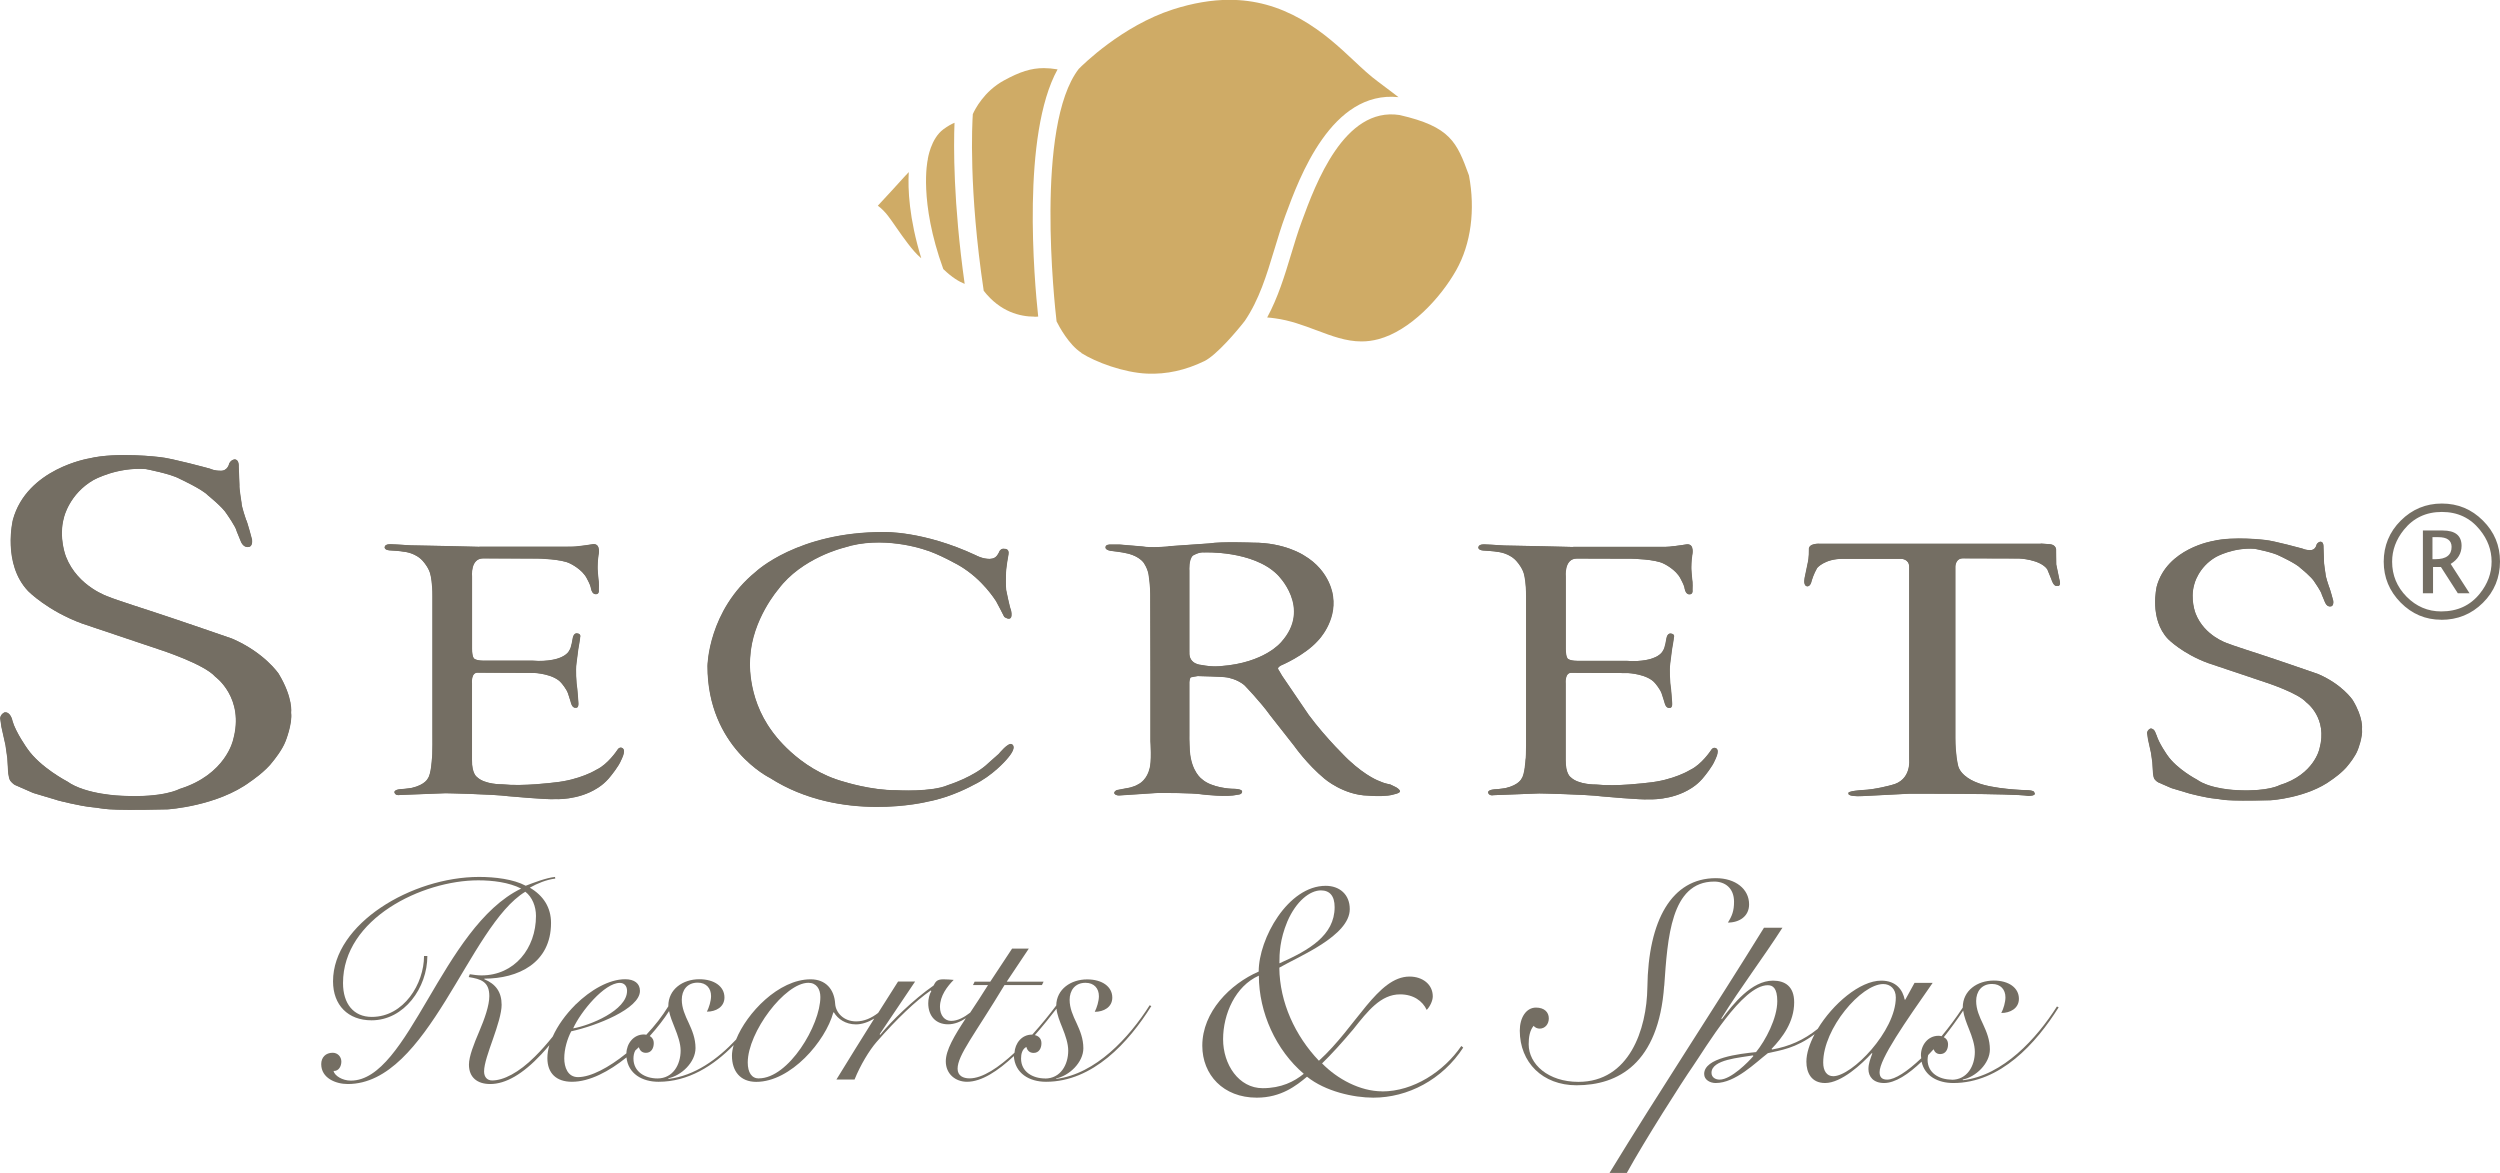 <?xml version="1.0" encoding="UTF-8"?><svg id="Logo" xmlns="http://www.w3.org/2000/svg" viewBox="0 0 300.57 141.02"><defs><style>
      .cls-1 {
        fill: #cfab66;
      }

      .cls-2 {
        fill: #757064;
      }

      .cls-3 {
        fill: #746e63;
      }
    </style></defs><path class="cls-3" d="m293.5 74.51c-1.89 0-3.51-.69-4.87-2.06c-1.36-1.38-2.04-3.02-2.04-4.92s.68-3.58 2.05-4.94c1.37-1.36 3.01-2.05 4.94-2.05s3.57.68 4.94 2.05c1.37 1.36 2.05 3 2.05 4.92s-.68 3.61-2.06 4.97c-1.37 1.36-3.04 2.04-5.01 2.04zm0-1c1.95 0 3.5-.71 4.65-2.15c.94-1.17 1.41-2.45 1.41-3.84s-.47-2.66-1.41-3.82c-1.15-1.43-2.67-2.15-4.57-2.15s-3.42.72-4.57 2.15c-.94 1.17-1.41 2.45-1.41 3.83c0 1.63.58 3.03 1.74 4.21c1.17 1.18 2.55 1.77 4.16 1.77zm-2.2-2.18v-7.55h2.37c.76 0 1.33.15 1.71.46c.38.31.57.77.57 1.38c0 .45-.11.86-.33 1.23s-.54.68-.98.95l2.27 3.53h-1.41l-2.03-3.16h-.95v3.16h-1.22zm1.15-4.1h.34c.65 0 1.14-.12 1.47-.37c.33-.25.49-.62.49-1.11c0-.39-.14-.69-.41-.88c-.27-.2-.68-.29-1.23-.29h-.66v2.66z"/><g><path class="cls-2" d="m1.47 86.62s-.21-1.05-.92-.98c0 0-.46.17-.54.69l.15 1.06l.49 2.2l.22 1.55l.08 1.33s.02 1.03.29 1.41c0 0 .32.42.66.54l2.08.91l3.03.91s2.57.67 4.1.81c1.53.13.89.44 9.03.25c0 0 5.97-.37 9.95-3.34c0 0 1.83-1.21 2.76-2.5c0 0 1.06-1.28 1.46-2.35c0 0 .84-2.09.67-3.43c0 0 .27-1.75-1.5-4.69c0 0-1.7-2.54-5.61-4.22c0 0-6.35-2.2-9.35-3.18c0 0-5.06-1.63-5.43-1.83c0 0-3.75-1.18-5.18-4.84c0 0-.92-2.3-.24-4.71c0 0 .62-2.82 3.56-4.51c0 0 2.82-1.58 6.3-1.31c0 0 3.01.57 4.08 1.18c0 0 2.69 1.24 3.38 1.98c0 0 1.81 1.45 2.27 2.25c0 0 1.13 1.61 1.18 2.05l.49 1.2s.28.83.95.7c0 0 .5 0 .4-.89c0 0-.59-2.24-.72-2.39c0 0-.55-1.61-.54-2.02c0 0-.3-1.84-.25-2.12l-.09-2.26s.07-.84-.49-.84c0 0-.4.02-.64.49c0 0-.17.97-1.14.87c0 0-.59.02-1.19-.25c0 0-4.6-1.26-6.03-1.39c0 0-5.15-.64-8.47.16c0 0-7.5 1.21-9.18 7.39c0 0-1.29 5.28 1.84 8.57c0 0 2.35 2.39 6.53 3.91l9.31 3.13s5.32 1.72 6.65 3.24c0 0 3.56 2.54 2.15 7.59c0 0-.86 4.18-6.45 5.91c0 0-1.87 1.08-6.92.82c0 0-4.34-.12-6.57-1.72c0 0-3.25-1.68-4.81-3.95c0 0-1.41-1.97-1.8-3.37z"/><path class="cls-2" d="m57.61 65.74s-7.17-.18-8.26-.18c0 0-1.46-.09-1.64-.1c-.18-.01-.69-.03-.69-.03c0 0-.72-.07-.78.33c0 0-.09.34.56.4c0 0 1.5.09 1.7.16c0 0 1.57.09 2.48 1.31c0 0 .66.76.79 1.58c0 0 .22.91.21 2.45v16.35s.03 2.98-.07 3.32c0 0-.09 1.74-.47 2.24c0 0-.3.77-1.93 1.15c0 0-.81.13-1.2.14c0 0-.9.02-.9.38c0 0 .05.45.67.33l5.47-.21s5.63.11 7.57.36c0 0 4.69.43 5.6.35c0 0 2.76.16 5.06-1.31c0 0 .88-.49 1.63-1.47c0 0 .98-1.19 1.25-1.91c0 0 .6-1.09.2-1.41c0 0-.36-.32-.68.24c0 0-1.11 1.68-2.47 2.32c0 0-2 1.26-5.16 1.55c0 0-3.66.48-6.19.21c0 0-2.09.05-3.04-.88c0 0-.62-.38-.6-2.06v-9.2s-.14-1.37.75-1.29l6.77.03s2.3.11 3.22 1.19c0 0 .66.75.83 1.31l.31.97s.14.81.62.71c0 0 .38.11.29-.7c0 0-.1-1.6-.21-2.23c0 0-.14-1.56-.01-2.43l.22-1.71s.23-1.27.22-1.41c0 0 .16-.41-.38-.45c0 0-.36-.07-.49.53c0 0-.19 1.26-.41 1.49c0 0-.2.6-1.31.97c0 0-1.14.45-3.13.29h-5.76s-.91.04-1.27-.25c0 0-.24-.16-.25-1.18v-8.68s-.23-2.19 1.34-2.19l6.59.02s2.86.05 3.87.6c0 0 1.47.68 2.03 1.82c0 0 .4.74.45 1.02c0 0 .09.86.59.84c0 0 .46.06.37-.56c0 0 .05-.86-.05-1.33c0 0-.12-1.29-.09-1.41c0 0 .01-.77.1-1.36c0 0 .34-1.4-.61-1.35c0 0-1.39.22-1.78.24c0 0-.33.08-1.36.07h-10.54z"/><path class="cls-2" d="m189.1 65.76s-7.17-.18-8.26-.18c0 0-1.46-.09-1.64-.1s-.69-.03-.69-.03c0 0-.72-.07-.78.33c0 0-.09.34.56.4c0 0 1.5.09 1.7.16c0 0 1.57.09 2.48 1.31c0 0 .66.76.79 1.58c0 0 .22.91.21 2.45v16.36s.03 2.98-.07 3.32c0 0-.09 1.74-.47 2.24c0 0-.3.77-1.93 1.15c0 0-.81.13-1.2.14c0 0-.9.02-.9.38c0 0 .05.45.67.33l5.47-.21s5.63.11 7.57.36c0 0 4.69.43 5.6.35c0 0 2.76.16 5.06-1.31c0 0 .88-.49 1.63-1.47c0 0 .98-1.19 1.25-1.91c0 0 .6-1.09.2-1.41c0 0-.36-.32-.68.24c0 0-1.11 1.68-2.47 2.32c0 0-2 1.26-5.16 1.55c0 0-3.66.48-6.19.21c0 0-2.09.05-3.04-.88c0 0-.62-.38-.6-2.06v-9.21s-.14-1.37.75-1.28l6.77.03s2.3.11 3.22 1.19c0 0 .66.75.83 1.31l.31.97s.14.81.62.71c0 0 .38.11.29-.7c0 0-.1-1.6-.21-2.23c0 0-.14-1.56-.01-2.43l.22-1.71s.23-1.27.22-1.41c0 0 .16-.41-.38-.45c0 0-.36-.07-.49.53c0 0-.19 1.26-.41 1.49c0 0-.2.6-1.31.97c0 0-1.14.45-3.13.29h-5.76s-.91.04-1.27-.25c0 0-.24-.16-.25-1.18v-8.68s-.23-2.19 1.34-2.19l6.59.02s2.86.05 3.87.6c0 0 1.47.68 2.03 1.82c0 0 .4.74.45 1.02c0 0 .09.86.59.84c0 0 .45.06.37-.56c0 0 .05-.86-.05-1.33c0 0-.12-1.29-.09-1.41c0 0 0-.77.1-1.36c0 0 .34-1.4-.61-1.35c0 0-1.39.22-1.78.24c0 0-.33.08-1.36.07h-10.54z"/><path class="cls-2" d="m119 67.18s.55.03.85-.38c0 0 .21-.27.31-.54c0 0 .21-.37.57-.28c0 0 .62-.07.5.64c0 0-.33 1.74-.31 2.48c0 0-.04 1.42.03 1.83c0 0 .44 2.17.57 2.38c0 0 .44 1.63-.79.85c0 0-.91-1.8-.99-1.9c-.09-.1-1.56-2.58-4.38-4.25c0 0-2.58-1.49-4.32-1.97c0 0-5-1.73-9.63-.2c0 0-5.06 1.22-7.86 5c0 0-3.14 3.61-3.38 8.2c0 0-.52 4.63 2.65 8.89c0 0 3.09 4.55 8.64 6.05c0 0 3.31 1.05 6.32 1.02c0 0 4.23.25 6.19-.62c0 0 3.17-.99 4.87-2.66l1.23-1.09s1.16-1.44 1.57-1.15c0 0 .76.26-.67 1.85c0 0-1.64 1.93-3.95 3.03c0 0-2.58 1.46-5.48 2c0 0-10.41 2.65-18.98-2.84c0 0-7.51-3.65-7.51-13.45c0 0 .07-6.66 5.8-11.33c0 0 5.05-4.81 15.39-4.78c0 0 4.74-.17 11.09 2.8c0 0 .76.44 1.68.43z"/><path class="cls-2" d="m140.48 65.67c.88-.07 4.89-.34 4.89-.34c1.49-.24 5.25-.09 5.25-.09c3.82-.02 6.11 1.52 6.11 1.52c3.27 1.91 3.51 4.94 3.51 4.94c.44 3.03-1.78 5.28-1.78 5.28c-1.63 1.84-4.5 3.03-4.5 3.03c-.52.31-.29.47-.29.47l.44.75l3.21 4.72c2.15 2.9 4.79 5.41 4.79 5.41c2.21 2.06 3.74 2.56 3.74 2.56c.55.27 1.28.39 1.28.39l.7.34c.72.44.36.62.36.62c-.12.12-.67.24-.67.24c-.4.13-.96.17-1.5.19c-.8.02-1.54-.05-1.54-.05c-2.95-.05-5.25-2.03-5.25-2.03c-2.11-1.75-3.65-3.95-3.65-3.95l-2.87-3.65c-1.2-1.68-3.13-3.66-3.13-3.66c-.89-.74-2.07-.92-2.07-.92c-.53-.1-3.54-.17-3.54-.17c-.25.02-.81.15-.81.15c-.15.01-.19.57-.19.57v6.39c-.02.39.05 1.88.05 1.88c.19 2.54 1.46 3.4 1.46 3.4c1.18 1.07 3.57 1.16 3.57 1.16c1.33 0 1.25.31 1.25.31c.04.43-.62.41-.62.41c-1.14.31-3.97-.02-3.97-.02c-1.43-.24-5.56-.2-5.56-.2l-4.41.29c-.72.09-.79-.27-.79-.27c0-.24.33-.36.33-.36l1.04-.2c.95-.13 1.44-.45 1.44-.45c1.15-.55 1.41-1.84 1.41-1.84c.31-.81.13-3.39.13-3.39v-8.44s-.02-9.27-.02-9.27c.01-.87-.16-2.03-.16-2.03c-.08-.99-.66-1.75-.66-1.75c-.72-.89-2.08-1.11-2.08-1.11c-.42-.12-1.89-.29-1.89-.29c-.64-.12-.59-.4-.59-.4c-.02-.36.53-.35.53-.35h1.16s2.73.23 2.73.23c1.07.2 3.15 0 3.15 0zm2.5 12.71c-.1 1.51 1.44 1.56 1.44 1.56c1.4.28 2.34.14 2.34.14c5.28-.38 7.27-2.89 7.27-2.89c3.71-4.11-.47-8.11-.47-8.11c-2.96-2.93-8.8-2.67-8.8-2.67c-.66-.07-1.37.38-1.37.38c-.52.47-.42 1.8-.42 1.8v9.79z"/><path class="cls-2" d="m259.21 88.32s-.16-.78-.68-.73c0 0-.34.13-.4.51l.11.78l.36 1.63l.16 1.14l.06.98s.01.76.21 1.04c0 0 .24.31.48.4l1.54.67l2.24.67s1.9.5 3.03.6c1.13.1.66.32 6.67.19c0 0 4.41-.27 7.35-2.47c0 0 1.35-.9 2.03-1.85c0 0 .78-.94 1.08-1.74c0 0 .62-1.54.5-2.53c0 0 .2-1.29-1.11-3.46c0 0-1.25-1.88-4.15-3.12c0 0-4.69-1.63-6.9-2.35c0 0-3.74-1.21-4.01-1.35c0 0-2.77-.87-3.82-3.58c0 0-.68-1.7-.17-3.48c0 0 .46-2.09 2.63-3.33c0 0 2.09-1.17 4.66-.97c0 0 2.22.42 3.02.87c0 0 1.99.92 2.5 1.46c0 0 1.34 1.07 1.67 1.66c0 0 .83 1.19.87 1.52l.37.89s.21.62.7.52c0 0 .37 0 .3-.66c0 0-.44-1.65-.53-1.76c0 0-.41-1.19-.4-1.49c0 0-.22-1.36-.18-1.57l-.06-1.67s.05-.62-.36-.62c0 0-.3.01-.47.36c0 0-.12.72-.84.65c0 0-.44.01-.88-.19c0 0-3.4-.93-4.45-1.03c0 0-3.8-.47-6.26.12c0 0-5.54.89-6.78 5.46c0 0-.95 3.9 1.36 6.33c0 0 1.73 1.76 4.82 2.89l6.88 2.31s3.93 1.27 4.91 2.4c0 0 2.63 1.88 1.59 5.6c0 0-.63 3.09-4.77 4.36c0 0-1.38.8-5.11.61c0 0-3.21-.09-4.85-1.27c0 0-2.4-1.25-3.55-2.92c0 0-1.04-1.46-1.33-2.48z"/><path class="cls-2" d="m245.33 65.37h-26.54s-1.41-.11-1.32.73c0 0 .02.95-.15 1.63l-.33 1.59s-.27.99.2 1.15c0 0 .44.18.62-.71c0 0 .22-.75.64-1.48c0 0 .9-1.1 3.05-1.1h7.06s.97 0 .97.97v23.16s.31 2.52-2.14 3.07c0 0-1.94.55-3.49.6c0 0-1.88.11-1.67.41c0 0-.21.39 1.6.32l5.67-.29s12.52-.04 14.35.26c0 0 1.02.02.71-.4c0 0 .09-.29-1.08-.29c0 0-3.95-.11-5.87-.93c0 0-2.03-.71-2.25-2.19c0 0-.29-1.19-.29-3.16v-20.6s0-1.04.99-.99l6.67.02s2.54.09 3.4 1.3l.49 1.19s.26.95.71.79c0 0 .53.2.22-.88l-.35-1.68s-.02-1.55-.02-1.67c0 0 .1-.67-.73-.77l-1.1-.07z"/></g><g><path class="cls-3" d="m1.5 86.63s-.21-1.05-.92-.98c0 0-.46.17-.54.69l.15 1.06l.49 2.2l.22 1.55l.08 1.33s.02 1.03.29 1.41c0 0 .32.42.66.54l2.08.91l3.03.91s2.57.67 4.1.81c1.53.13.89.44 9.03.25c0 0 5.97-.37 9.95-3.34c0 0 1.83-1.21 2.76-2.5c0 0 1.06-1.28 1.46-2.35c0 0 .84-2.08.67-3.43c0 0 .27-1.75-1.5-4.69c0 0-1.7-2.54-5.61-4.22c0 0-6.35-2.2-9.35-3.18c0 0-5.06-1.63-5.43-1.83c0 0-3.75-1.18-5.18-4.84c0 0-.92-2.3-.24-4.71c0 0 .62-2.82 3.56-4.51c0 0 2.82-1.58 6.3-1.31c0 0 3.01.57 4.08 1.18c0 0 2.69 1.24 3.38 1.98c0 0 1.81 1.45 2.27 2.25c0 0 1.13 1.61 1.18 2.05l.49 1.2s.28.83.95.7c0 0 .5 0 .4-.89c0 0-.59-2.24-.72-2.39c0 0-.56-1.61-.54-2.02c0 0-.3-1.84-.25-2.12l-.09-2.26s.07-.84-.49-.84c0 0-.4.02-.64.49c0 0-.17.97-1.14.87c0 0-.59.02-1.19-.25c0 0-4.6-1.26-6.03-1.39c0 0-5.15-.64-8.47.16c0 0-7.5 1.21-9.18 7.39c0 0-1.29 5.28 1.84 8.57c0 0 2.35 2.39 6.53 3.91l9.31 3.13s5.32 1.72 6.65 3.25c0 0 3.56 2.54 2.15 7.59c0 0-.86 4.18-6.45 5.91c0 0-1.87 1.08-6.92.82c0 0-4.34-.12-6.57-1.72c0 0-3.25-1.68-4.81-3.95c0 0-1.41-1.97-1.8-3.37z"/><path class="cls-3" d="m57.64 65.75s-7.17-.18-8.26-.18c0 0-1.46-.09-1.64-.1s-.69-.03-.69-.03c0 0-.72-.07-.78.33c0 0-.09.34.56.4c0 0 1.5.09 1.7.16c0 0 1.57.09 2.48 1.31c0 0 .66.76.79 1.58c0 0 .22.91.21 2.45v16.35s.03 2.98-.07 3.32c0 0-.09 1.74-.47 2.24c0 0-.3.77-1.93 1.15c0 0-.81.13-1.2.14c0 0-.9.02-.9.38c0 0 .05.45.67.33l5.47-.21s5.63.11 7.57.36c0 0 4.69.43 5.6.35c0 0 2.76.16 5.06-1.31c0 0 .88-.49 1.63-1.47c0 0 .98-1.19 1.25-1.91c0 0 .6-1.09.2-1.41c0 0-.36-.32-.68.24c0 0-1.11 1.68-2.47 2.32c0 0-2 1.26-5.16 1.55c0 0-3.66.48-6.19.21c0 0-2.09.05-3.04-.88c0 0-.62-.38-.6-2.06v-9.2s-.14-1.37.75-1.28l6.77.03s2.3.11 3.22 1.19c0 0 .66.75.83 1.31l.31.97s.14.81.62.71c0 0 .38.11.29-.7c0 0-.1-1.6-.21-2.23c0 0-.14-1.56-.01-2.43l.22-1.71s.23-1.27.22-1.41c0 0 .16-.41-.38-.45c0 0-.36-.07-.49.53c0 0-.19 1.26-.41 1.49c0 0-.2.6-1.31.97c0 0-1.14.45-3.13.29h-5.76s-.91.04-1.27-.25c0 0-.24-.16-.25-1.18v-8.68s-.23-2.19 1.34-2.19l6.59.02s2.86.05 3.87.6c0 0 1.47.68 2.03 1.82c0 0 .4.74.45 1.02c0 0 .09.86.59.84c0 0 .46.06.37-.56c0 0 .05-.86-.05-1.33c0 0-.12-1.29-.09-1.41c0 0 .01-.77.1-1.36c0 0 .34-1.4-.61-1.35c0 0-1.39.22-1.78.24c0 0-.33.08-1.36.07h-10.54z"/><path class="cls-3" d="m189.14 65.77s-7.17-.18-8.26-.18c0 0-1.46-.09-1.64-.1s-.69-.03-.69-.03c0 0-.72-.07-.78.33c0 0-.09.34.56.4c0 0 1.5.09 1.7.16c0 0 1.57.09 2.48 1.31c0 0 .66.76.79 1.58c0 0 .22.91.21 2.45v16.35s.03 2.98-.07 3.32c0 0-.09 1.74-.47 2.24c0 0-.3.77-1.93 1.15c0 0-.81.13-1.2.14c0 0-.9.02-.9.38c0 0 .05.45.67.33l5.47-.21s5.63.11 7.57.36c0 0 4.69.43 5.6.35c0 0 2.76.16 5.06-1.31c0 0 .88-.49 1.63-1.47c0 0 .98-1.19 1.25-1.91c0 0 .6-1.09.2-1.41c0 0-.36-.32-.68.24c0 0-1.11 1.68-2.47 2.32c0 0-2 1.26-5.16 1.55c0 0-3.66.48-6.19.21c0 0-2.09.05-3.04-.88c0 0-.62-.38-.6-2.06v-9.2s-.14-1.37.75-1.29l6.77.03s2.3.11 3.22 1.19c0 0 .66.75.83 1.31l.31.97s.14.81.62.71c0 0 .38.11.29-.7c0 0-.1-1.6-.21-2.23c0 0-.14-1.56-.01-2.43l.22-1.71s.23-1.27.22-1.41c0 0 .16-.41-.38-.45c0 0-.36-.07-.49.53c0 0-.19 1.26-.41 1.49c0 0-.2.6-1.31.97c0 0-1.14.45-3.13.29h-5.76s-.91.04-1.27-.25c0 0-.24-.16-.25-1.18v-8.68s-.23-2.19 1.34-2.19l6.59.02s2.86.05 3.87.6c0 0 1.47.68 2.03 1.82c0 0 .4.74.45 1.02c0 0 .09.86.59.84c0 0 .46.06.37-.56c0 0 .05-.86-.05-1.33c0 0-.12-1.29-.09-1.41c0 0 .01-.77.1-1.36c0 0 .34-1.4-.61-1.35c0 0-1.39.22-1.78.24c0 0-.33.08-1.36.07h-10.54z"/><path class="cls-3" d="m119.03 67.2s.55.03.85-.38c0 0 .21-.27.31-.54c0 0 .21-.37.57-.28c0 0 .62-.07.5.64c0 0-.33 1.74-.31 2.48c0 0-.04 1.42.03 1.83c0 0 .44 2.17.57 2.38c0 0 .44 1.63-.79.85c0 0-.91-1.8-.99-1.9c-.09-.1-1.56-2.58-4.38-4.25c0 0-2.58-1.49-4.32-1.97c0 0-5-1.73-9.63-.2c0 0-5.06 1.22-7.86 5c0 0-3.14 3.61-3.38 8.2c0 0-.52 4.63 2.65 8.89c0 0 3.09 4.55 8.64 6.05c0 0 3.31 1.05 6.32 1.02c0 0 4.23.25 6.19-.62c0 0 3.17-.99 4.87-2.66l1.23-1.09s1.16-1.44 1.57-1.15c0 0 .76.26-.67 1.85c0 0-1.64 1.93-3.95 3.03c0 0-2.58 1.46-5.48 2c0 0-10.41 2.65-18.98-2.84c0 0-7.51-3.65-7.51-13.45c0 0 .07-6.66 5.8-11.33c0 0 5.05-4.81 15.39-4.78c0 0 4.74-.17 11.09 2.8c0 0 .76.44 1.68.43z"/><path class="cls-3" d="m140.52 65.68c.88-.07 4.89-.34 4.89-.34c1.49-.24 5.25-.09 5.25-.09c3.82-.02 6.11 1.52 6.11 1.52c3.27 1.91 3.51 4.94 3.51 4.94c.44 3.03-1.78 5.28-1.78 5.28c-1.63 1.84-4.5 3.03-4.5 3.03c-.52.31-.29.47-.29.47l.44.75l3.21 4.72c2.15 2.9 4.79 5.41 4.79 5.41c2.21 2.06 3.74 2.56 3.74 2.56c.55.27 1.28.39 1.28.39l.7.34c.73.44.36.62.36.62c-.12.12-.67.24-.67.24c-.4.13-.96.17-1.5.19c-.8.02-1.54-.05-1.54-.05c-2.95-.05-5.25-2.03-5.25-2.03c-2.11-1.75-3.65-3.95-3.65-3.95l-2.87-3.65c-1.2-1.68-3.13-3.66-3.13-3.66c-.89-.74-2.07-.92-2.07-.92c-.53-.1-3.54-.16-3.54-.16c-.25.02-.81.15-.81.15c-.15.01-.19.57-.19.57v6.39c-.02.39.05 1.88.05 1.88c.19 2.54 1.46 3.4 1.46 3.4c1.18 1.07 3.57 1.16 3.57 1.16c1.33 0 1.25.31 1.25.31c.04.43-.62.41-.62.41c-1.14.31-3.97-.02-3.97-.02c-1.43-.24-5.56-.2-5.56-.2l-4.41.29c-.72.09-.79-.27-.79-.27c0-.24.33-.36.33-.36l1.04-.2c.95-.13 1.44-.45 1.44-.45c1.16-.55 1.41-1.84 1.41-1.84c.31-.81.13-3.39.13-3.39v-8.44s-.02-9.27-.02-9.27c.01-.87-.16-2.03-.16-2.03c-.08-.99-.66-1.75-.66-1.75c-.71-.89-2.08-1.11-2.08-1.11c-.42-.12-1.89-.29-1.89-.29c-.64-.12-.59-.4-.59-.4c-.02-.36.53-.35.53-.35h1.15s2.73.23 2.73.23c1.08.19 3.15 0 3.15 0zm2.49 12.71c-.1 1.51 1.44 1.56 1.44 1.56c1.4.28 2.34.14 2.34.14c5.28-.38 7.28-2.89 7.28-2.89c3.71-4.11-.47-8.11-.47-8.11c-2.96-2.93-8.8-2.67-8.8-2.67c-.66-.07-1.37.38-1.37.38c-.52.47-.42 1.8-.42 1.8v9.79z"/><path class="cls-3" d="m259.24 88.33s-.16-.78-.68-.73c0 0-.34.13-.4.52l.11.78l.36 1.63l.16 1.14l.06.98s.01.76.21 1.04c0 0 .24.31.48.4l1.54.67l2.23.67s1.9.5 3.03.6c1.13.1.66.32 6.67.19c0 0 4.41-.27 7.35-2.47c0 0 1.35-.9 2.04-1.85c0 0 .78-.94 1.08-1.74c0 0 .62-1.54.5-2.53c0 0 .2-1.29-1.11-3.46c0 0-1.25-1.88-4.15-3.12c0 0-4.69-1.63-6.9-2.35c0 0-3.74-1.2-4.01-1.35c0 0-2.77-.87-3.83-3.58c0 0-.68-1.7-.17-3.48c0 0 .46-2.09 2.63-3.33c0 0 2.09-1.17 4.66-.97c0 0 2.22.42 3.02.87c0 0 1.99.92 2.5 1.47c0 0 1.34 1.07 1.67 1.66c0 0 .83 1.19.87 1.51l.37.89s.21.62.7.52c0 0 .37 0 .3-.66c0 0-.44-1.65-.53-1.76c0 0-.41-1.19-.4-1.49c0 0-.22-1.36-.19-1.57l-.06-1.67s.05-.62-.36-.62c0 0-.3.01-.47.36c0 0-.12.72-.84.65c0 0-.43.01-.88-.19c0 0-3.4-.93-4.45-1.03c0 0-3.8-.47-6.26.12c0 0-5.54.89-6.78 5.46c0 0-.95 3.9 1.36 6.33c0 0 1.73 1.76 4.82 2.89l6.88 2.31s3.93 1.27 4.91 2.4c0 0 2.63 1.88 1.59 5.6c0 0-.63 3.09-4.77 4.36c0 0-1.38.8-5.11.61c0 0-3.21-.09-4.85-1.27c0 0-2.4-1.25-3.55-2.92c0 0-1.04-1.46-1.33-2.48z"/><path class="cls-3" d="m245.37 65.38h-26.54s-1.41-.11-1.32.73c0 0 .02.95-.16 1.63l-.33 1.59s-.26.99.2 1.15c0 0 .44.18.62-.71c0 0 .22-.75.64-1.48c0 0 .9-1.1 3.05-1.1h7.06s.97 0 .97.97v23.16s.31 2.52-2.14 3.07c0 0-1.94.55-3.49.6c0 0-1.88.11-1.67.41c0 0-.21.39 1.6.32l5.67-.29s12.52-.04 14.35.26c0 0 1.02.02.71-.4c0 0 .09-.29-1.08-.29c0 0-3.95-.11-5.87-.93c0 0-2.03-.71-2.25-2.19c0 0-.29-1.19-.29-3.16v-20.6s0-1.04.99-.99l6.67.02s2.54.09 3.4 1.3l.49 1.19s.26.95.71.79c0 0 .53.2.22-.88l-.35-1.68s-.02-1.55-.02-1.67c0 0 .1-.67-.73-.77l-1.1-.07z"/></g><g><path class="cls-3" d="m166.18 131.21c-2.66 0-5.4-1.49-7.23-3.36c1.1-1.07 2.38-2.47 3.75-4.1c1.74-2.19 3.3-4.2 5.63-4.2c1.6 0 2.7.79 3.2 1.87c.41-.42.73-1.12.73-1.63c0-1.45-1.24-2.38-2.79-2.38c-3.85 0-6.41 6.06-10.9 10.12c-2.84-2.98-4.72-7-4.76-11.19c2.33-1.35 8.47-3.82 8.47-7.04c0-1.77-1.24-2.8-2.89-2.8c-4.53 0-8.06 6.34-8.06 10.31c-3.43 1.49-6.78 4.85-6.78 8.91c0 3.5 2.52 6.25 6.55 6.25c2.93 0 4.76-1.45 6.04-2.52c2.2 1.77 5.59 2.52 7.97 2.52c4.12 0 8.29-2.14 10.81-6.02l-.23-.19c-2.11 3.08-5.77 5.46-9.52 5.46zm-11.4-20.43c1.05-2.43 2.7-3.73 4.03-3.73c1.05 0 1.65.65 1.65 2.01c0 3.4-3.07 5.18-6.64 6.76c0-1.21.05-2.85.96-5.04zm-2.97 20.05c-2.88 0-4.76-2.85-4.76-5.88s1.47-6.39 4.3-7.65c0 4.43 2.06 8.96 5.4 11.8c-1.14.93-2.7 1.73-4.95 1.73z"/><path class="cls-3" d="m127.03 129.73l-.07-.07c1.58-.31 3.29-1.92 3.29-3.63c0-1.16-.4-2.12-.81-3.01c-.44-.92-.84-1.81-.84-2.81c0-1.13.64-2.05 1.91-2.05c1.04 0 1.61.68 1.61 1.61c0 .58-.24 1.37-.5 1.88c1.07 0 2.11-.55 2.11-1.71c0-1.33-1.24-2.19-3.02-2.19c-1.96 0-3.68 1.17-3.72 3.14c-.77 1.03-1.77 2.27-2.88 3.5c-.02 0-.03 0-.05 0c-1.22 0-2.02 1.04-2.09 2.18c-1.88 1.75-3.83 3.08-5.4 3.08c-.77 0-1.44-.31-1.44-1.16c0-1.64 2.05-4.1 5.64-10.06h4.5l.2-.41h-4.43l2.65-3.97h-2.01l-2.62 3.97h-1.88l-.2.41h1.81c-.74 1.2-1.47 2.29-2.15 3.32c-.69.53-1.47.99-2.29.99c-.74 0-1.34-.62-1.34-1.68c0-1.33.87-2.46 1.65-3.25c-.4-.03-.77-.07-1.24-.07c-.81 0-.94.31-1.18.75c-2.42 1.68-5.14 4.34-6.41 5.92l-.07-.07l4.26-6.33h-2.05c-.81 1.27-1.6 2.52-2.39 3.77c-.8.62-1.69 1.02-2.65 1.02c-1.51 0-2.45-1.06-2.52-2.12c-.1-1.74-1.14-2.94-2.95-2.94c-3.85 0-7.69 4.07-8.96 7.24c-2.24 2.39-5 4.36-8.1 4.73l-.07-.07c1.58-.31 3.29-1.92 3.29-3.63c0-1.16-.4-2.12-.81-3.01c-.44-.92-.84-1.81-.84-2.81c0-1.13.64-2.05 1.91-2.05c1.04 0 1.61.68 1.61 1.61c0 .58-.24 1.37-.5 1.88c1.07 0 2.11-.55 2.11-1.71c0-1.33-1.24-2.19-3.02-2.19c-1.98 0-3.73 1.2-3.73 3.22c0 .01 0 .03 0 .04c-.73 1.19-1.64 2.35-2.65 3.42c-.09-.02-.18-.04-.28-.04c-1.26 0-2.08 1.1-2.11 2.27c-2.11 1.71-4.28 2.86-5.82 2.86c-1.24 0-1.65-1.2-1.65-2.26c0-1.13.37-2.36.84-3.25c2.99-.65 8.26-2.7 8.26-4.86c0-.89-.67-1.4-1.78-1.4c-1.92 0-4.16 1.28-5.96 3.05h-.02s-.03.03-.04.06c-1.14 1.14-2.1 2.47-2.69 3.79c-.69.86-1.4 1.67-2.14 2.4c-1.95 1.95-3.79 2.87-5.14 2.87c-.6 0-.97-.41-.97-1.09c0-.89.54-2.39 1.07-3.9c.54-1.54 1.04-3.11 1.04-4.1c0-1.54-.7-2.5-2.08-3.08v-.07c4.03 0 8.02-1.85 8.02-6.7c0-1.85-.91-3.28-2.55-4.24c.91-.51 1.98-.96 3.06-1.09l-.03-.2c-1.04.1-2.65.72-3.52 1.06c-1.48-.79-3.69-1.06-5.61-1.06c-8.09 0-17.56 5.64-17.56 12.55c0 2.87 1.81 4.69 4.63 4.69c3.93 0 6.71-3.93 6.71-7.73h-.4c0 3.32-2.42 7.32-6.28 7.32c-2.18 0-3.46-1.57-3.46-4.07c0-7.76 9.54-12.35 16.25-12.35c1.75 0 3.69.24 5.17.99c-9.54 4.62-13.5 23.09-20.48 23.09c-1.01 0-1.95-.58-2.08-1.16c.64.03.94-.58.94-1.13c0-.58-.44-1.06-1.04-1.06c-.84 0-1.38.55-1.38 1.37c0 1.68 1.75 2.39 3.19 2.39c9.7 0 14.54-19.02 21.35-23.12c.84.65 1.28 1.78 1.28 2.91c0 3.9-2.59 7.15-6.55 7.15c-.47 0-.94-.07-1.41-.14l-.13.34c1.48.24 2.48.55 2.48 2.29c0 1.13-.57 2.74-1.21 4.24c-.64 1.5-1.24 3.01-1.24 4c0 1.54 1.01 2.33 2.55 2.33c1.88 0 3.93-1.2 6.14-3.56c.35-.37.66-.74.98-1.11c-.16.53-.24 1.06-.24 1.56c0 1.81 1.07 2.84 2.95 2.84c2.13 0 4.47-1.25 6.56-2.93c.21 1.96 1.88 2.93 3.85 2.93c3.57 0 6.6-1.91 9.04-4.41c-.14.46-.21.89-.21 1.27c0 1.88 1.01 3.15 2.92 3.15c4.16 0 8.33-4.89 9.27-8.35h.07c.47.79 1.41 1.44 2.65 1.44c.71 0 1.47-.26 2.2-.7c-1.54 2.45-3.06 4.9-4.55 7.33h2.18c.7-1.74 1.78-3.52 2.65-4.52c2.45-2.8 4.7-4.93 6.51-6.19l.07.07c-.24.41-.37.96-.37 1.47c0 1.57.94 2.53 2.38 2.53c.78 0 1.5-.31 2.14-.73c-1.39 2.11-2.41 3.83-2.41 5.18c0 1.54 1.18 2.46 2.55 2.46c1.75 0 3.72-1.3 5.63-3.09c.14 2.07 1.84 3.09 3.87 3.09c5.64 0 9.94-4.75 12.66-9.1l-.2-.1c-2.45 3.87-6.48 8.28-11.28 8.86zm-52.51-11.56c.5 0 .87.34.87.96c0 2.36-4.5 4.17-6.48 4.51c.91-2.02 3.76-5.47 5.61-5.47zm4.53 11.49c-1.48 0-2.89-.79-2.89-2.39c0-.34.06-.68.22-.97c.15-.13.29-.27.43-.4c.11.39.37.68.85.68c.64 0 .94-.55.94-1.16c0-.42-.19-.69-.48-.86c.93-1.03 1.73-2.07 2.32-3c.12.63.4 1.31.68 2.01c.37.92.71 1.88.71 2.74c0 1.68-.91 3.35-2.79 3.35zm12.19 0c-.87 0-1.34-.72-1.34-1.92c0-3.63 4.47-9.58 7.29-9.58c.97 0 1.44.75 1.44 1.71c0 3.39-3.83 9.78-7.39 9.78zm34.41 0c-1.48 0-2.89-.79-2.89-2.39c0-.55.13-1.13.64-1.4c.1.41.37.72.87.72c.64 0 .94-.55.94-1.16c0-.55-.32-.87-.79-.98c.93-1.06 1.81-2.15 2.6-3.18c.07.71.38 1.5.71 2.31c.37.92.7 1.88.7 2.74c0 1.68-.91 3.35-2.79 3.35z"/><path class="cls-3" d="m200.09 118.51c.4-5.68.77-12.52 6.01-12.52c1.31 0 2.38.79 2.38 2.43c0 1.09-.24 1.71-.74 2.5c1.38 0 2.55-.75 2.55-2.19c0-1.85-1.64-3.15-4-3.15c-5.3 0-8.13 5.06-8.23 13.13c-.07 5.06-2.18 11.36-8.29 11.36c-3.63 0-5.98-2.12-5.98-4.52c0-.85.13-1.68.6-2.22c.13.21.47.34.71.34c.67 0 1.11-.55 1.11-1.23c0-.75-.54-1.3-1.54-1.3c-1.18 0-1.95 1.2-1.95 2.77c0 3.83 2.75 6.57 6.82 6.57c5 0 9.87-2.6 10.54-11.97z"/><path class="cls-3" d="m247.3 121.01c-2.45 3.87-6.48 8.28-11.28 8.86l-.07-.07c1.58-.31 3.29-1.92 3.29-3.63c0-1.16-.4-2.12-.81-3.01c-.44-.92-.84-1.81-.84-2.81c0-1.13.64-2.05 1.91-2.05c1.04 0 1.61.68 1.61 1.61c0 .58-.23 1.37-.5 1.88c1.07 0 2.12-.55 2.12-1.71c0-1.33-1.24-2.19-3.02-2.19c-1.98 0-3.73 1.2-3.73 3.22c0 .01 0 .02 0 .03c-.81 1.23-1.67 2.39-2.55 3.44c-.12-.03-.24-.05-.37-.05c-1.28 0-2.11 1.13-2.11 2.33c0 .13.03.25.04.37c-1.67 1.59-3.17 2.57-4.1 2.57c-.6 0-.91-.27-.91-.89c0-1.61 3.09-6.02 6.38-10.74h-2.18l-1.11 2.02h-.07c-.23-1.16-1.01-2.29-2.82-2.29c-2.57 0-5.84 2.82-7.64 5.8c-1.68 1.35-3.42 2.11-5.48 2.48l-.07-.07c1.31-1.37 2.72-3.22 2.72-5.61c0-1.92-1.11-2.6-2.55-2.6c-2.55 0-4.8 2.81-6.14 4.62l-.07-.07c2.32-3.73 5-7.25 7.35-10.91h-2.22c-6.11 9.89-12.56 19.63-18.57 29.48h2.08c2.12-3.86 6.68-11.01 7.92-12.79c1.54-2.22 5.94-9.78 9.03-9.78c.6 0 1.14.34 1.14 1.92c0 2.05-1.41 4.72-2.55 6.12c-2.01.21-6.24.68-6.24 2.63c0 .75.77 1.09 1.38 1.09c2.38 0 4.77-2.43 6.28-3.59c1.52-.35 3.33-.57 5.62-2.28c-.61 1.16-.99 2.31-.99 3.3c0 1.33.6 2.57 2.25 2.57c1.95 0 4.43-2.29 5.61-3.59l.07.03c-.23.62-.47 1.23-.47 1.88c0 .92.6 1.68 1.88 1.68c1.34 0 2.94-1.06 4.51-2.57c.37 1.73 1.96 2.57 3.82 2.57c5.64 0 9.94-4.75 12.66-9.1l-.2-.1zm-40.56 8.79c-.5 0-.97-.27-.97-.82c0-1.61 3.43-1.81 4.97-2.09l.07.07c-.57.68-2.69 2.84-4.06 2.84zm13.67-.41c-.77 0-1.21-.62-1.21-1.64c0-4.1 4.57-9.44 7.22-9.44c.84 0 1.51.58 1.51 1.61c0 4.04-5.27 9.47-7.52 9.47zm14.23.41c-1.48 0-2.89-.79-2.89-2.39c0-.19.03-.38.07-.56c.22-.23.43-.46.65-.7c.13.33.36.58.8.58c.64 0 .94-.55.94-1.16c0-.43-.2-.71-.51-.87c.86-1.08 1.66-2.19 2.33-3.2c.09.69.39 1.45.7 2.23c.37.92.7 1.88.7 2.74c0 1.68-.91 3.35-2.79 3.35z"/></g><g><path class="cls-1" d="m108.9 21.07c-1.11 1.23-2.23 2.45-3.36 3.66c.45.33.86.75 1.23 1.23c.28.36.61.84.97 1.36c.89 1.28 2.01 2.88 2.92 3.64c.04.03.07.05.1.08c-1.47-4.79-1.62-8.33-1.5-10.35c-.11.11-.22.24-.36.39z"/><path class="cls-1" d="m111.56 19.15s-.02.07-.03.1h0c-.01.05-1.08 4.93 1.88 13.1c1.06 1.03 1.94 1.53 2.57 1.78c-1.38-9.81-1.33-16.61-1.22-19.37c-.35.15-.79.38-1.32.77c-1.55 1.13-1.89 3.6-1.9 3.63z"/><path class="cls-1" d="m124.35 38.08c.17 0 .33 0 .47-.02c-.48-4.45-2.01-21.86 2.33-29.72c-.6-.1-1.15-.15-1.65-.15c-1.51 0-2.86.42-4.81 1.49c-2.4 1.31-3.49 3.5-3.73 4.04c-.08 1.18-.51 9.06 1.31 21.24c1.99 2.56 4.4 3.11 6.1 3.11z"/><path class="cls-1" d="m158.29 39.71c1.82.69 3.55 1.34 5.4 1.34c.69 0 1.35-.09 2.03-.27c3.8-1.01 7.44-4.9 9.36-8.3c1.78-3.16 2.31-7.26 1.53-11.39c-1.46-4-2.2-5.85-8.34-7.26c-6.67-1.03-10.11 8.3-11.76 12.79c-.48 1.29-.89 2.66-1.29 3.98c-.77 2.55-1.57 5.17-2.87 7.57c.3.02.6.05.93.1c1.81.24 3.43.85 5 1.44z"/><path class="cls-1" d="m130 42.44c1.75 1.11 5.11 2.36 7.91 2.48c2.35.1 4.63-.41 6.88-1.5c1.47-.71 3.99-3.7 4.87-4.84c1.73-2.55 2.62-5.49 3.56-8.6c.41-1.35.83-2.75 1.33-4.1c1.67-4.54 5.53-15.04 13.59-14.2c-.25-.19-.51-.39-.8-.61c-.48-.36-1.02-.78-1.66-1.25c-.97-.71-1.92-1.6-2.92-2.54c-1.72-1.61-3.67-3.44-6.33-4.96c-2.77-1.57-5.59-2.34-8.62-2.34c-2.13 0-4.41.39-6.78 1.15c-6.12 1.97-10.88 6.69-11.34 7.16c-5.26 6.85-2.9 28.3-2.66 30.35c.29.58 1.47 2.81 2.99 3.78z"/></g></svg>